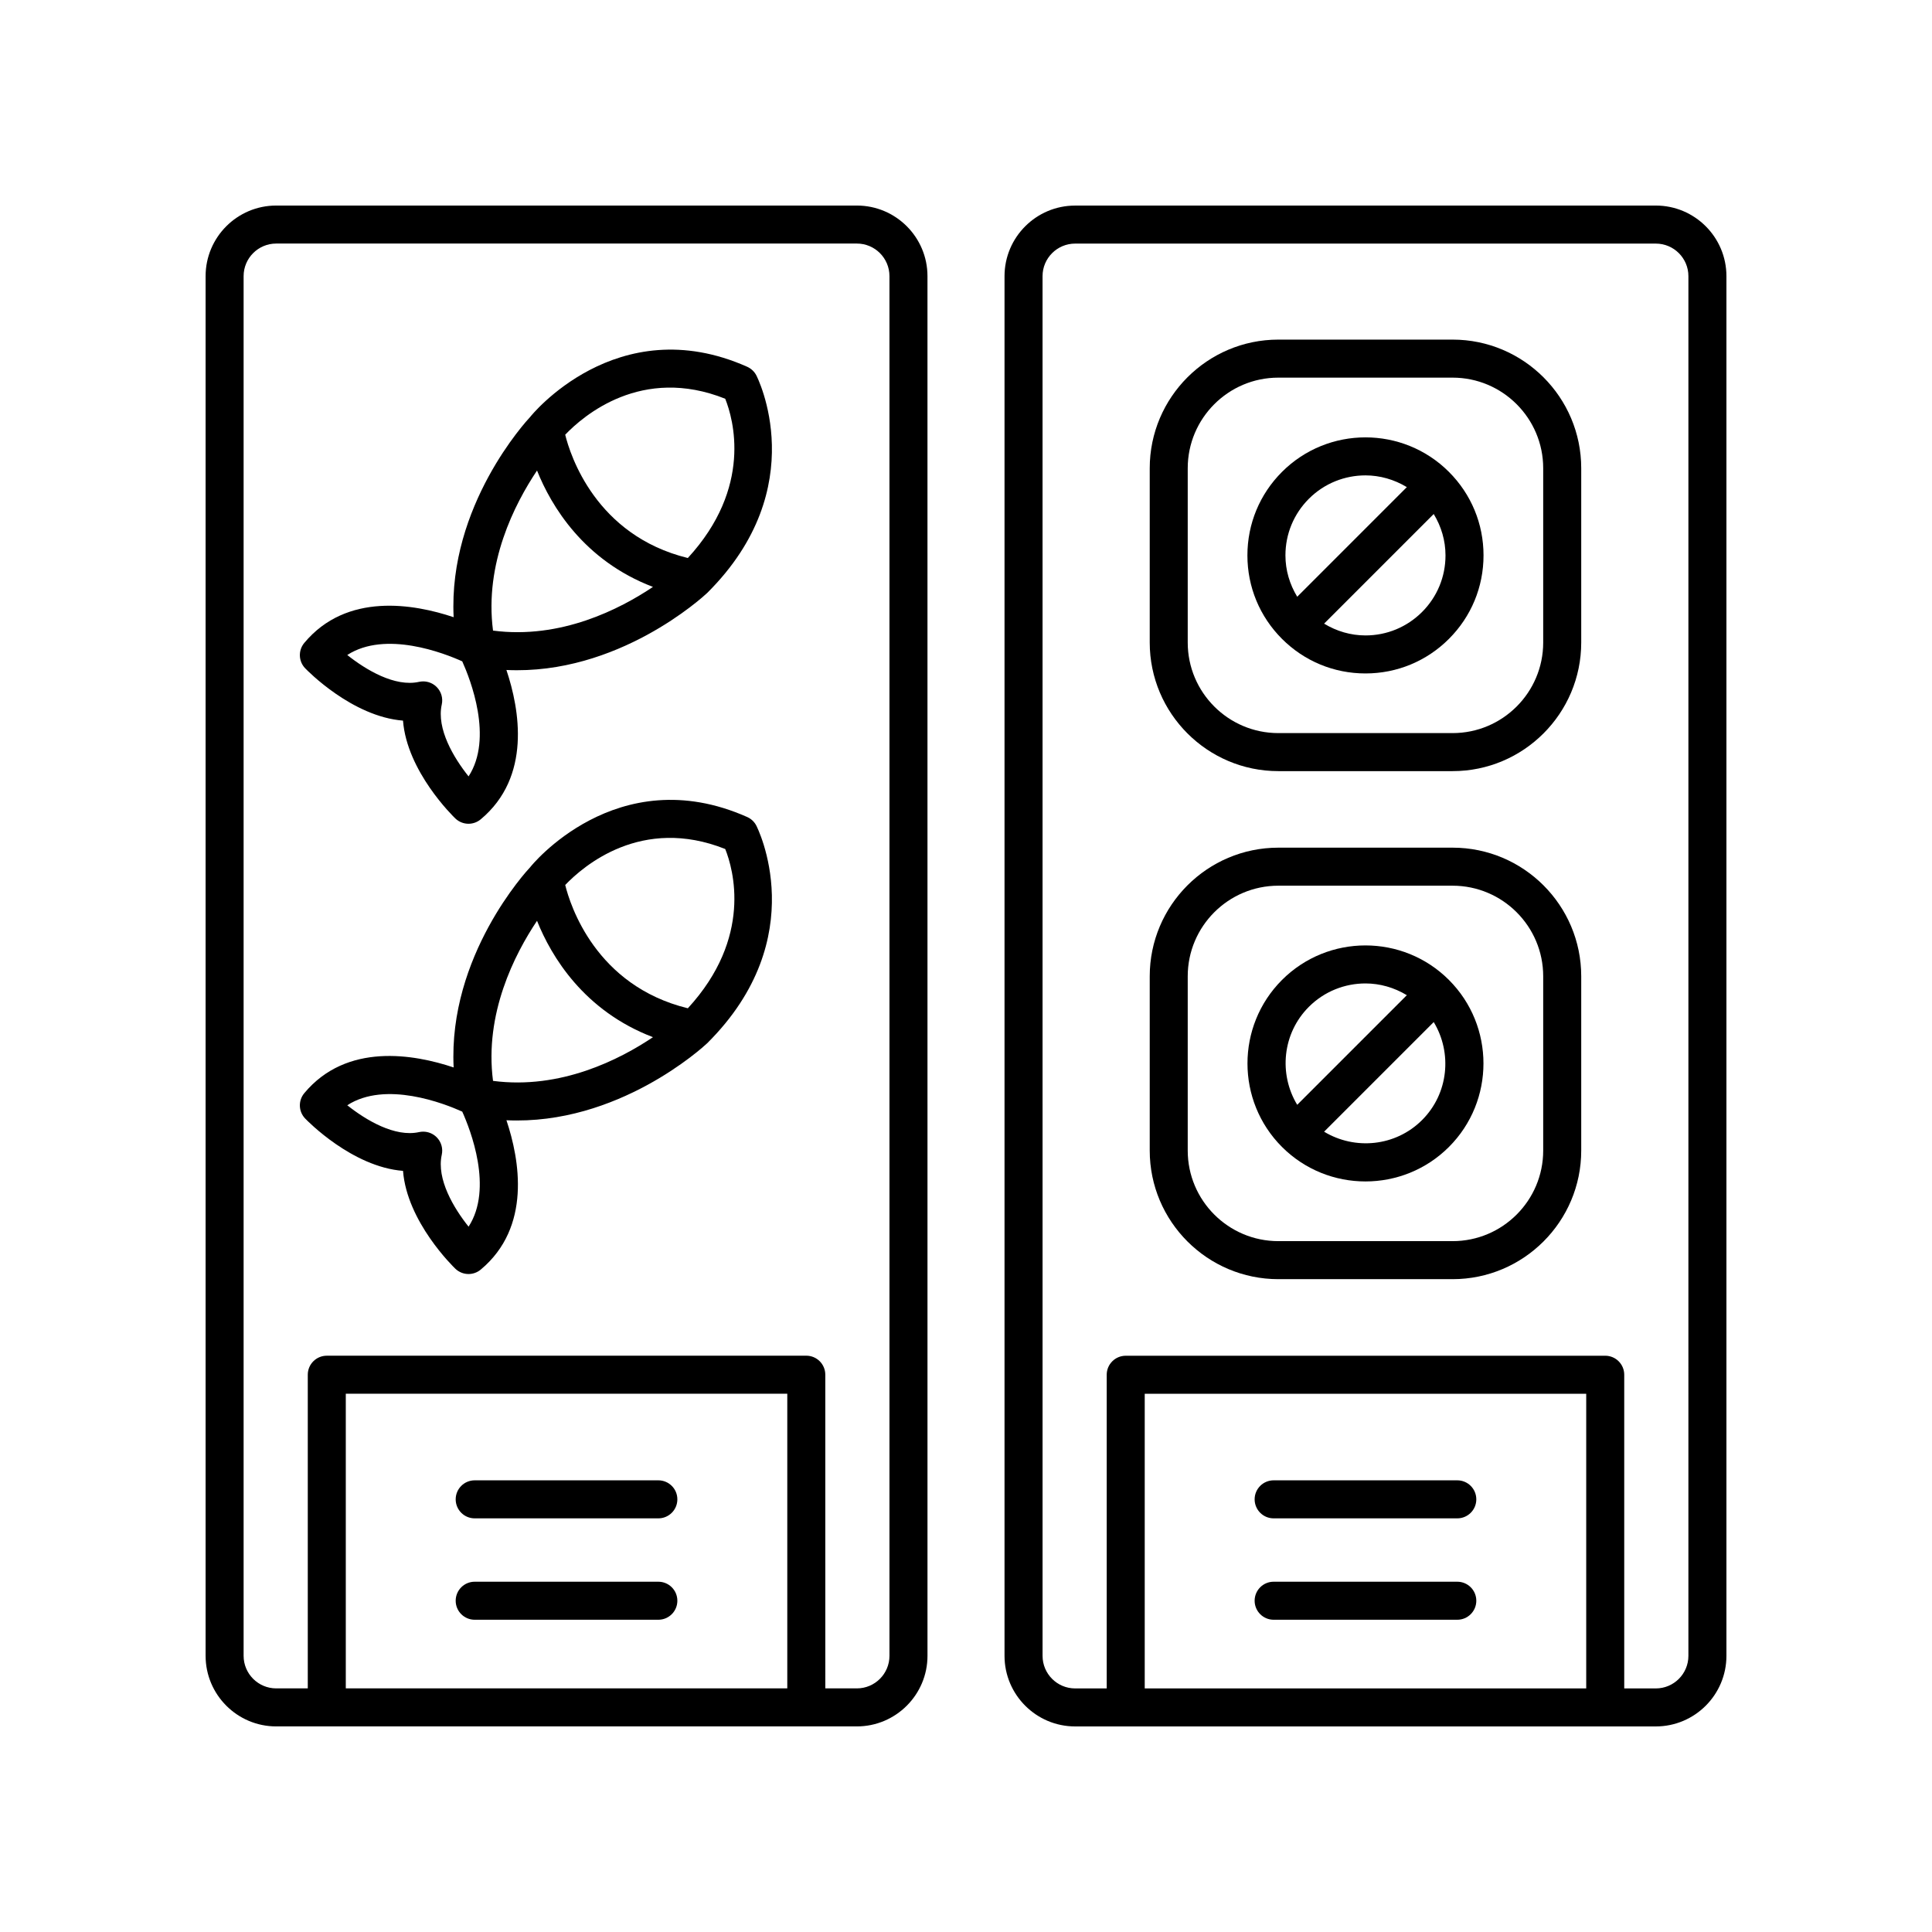 <?xml version="1.0" encoding="UTF-8"?>
<!-- Uploaded to: ICON Repo, www.iconrepo.com, Generator: ICON Repo Mixer Tools -->
<svg fill="#000000" width="800px" height="800px" version="1.1" viewBox="144 144 512 512" xmlns="http://www.w3.org/2000/svg">
 <g>
  <path d="m342.02 241.2c-34.648-15.406-57.52 13.27-57.492 13.266-0.973 1.031-21.766 23.539-20.309 53.098-10.477-3.512-28.336-6.672-39.582 6.82-1.645 1.973-1.543 4.867 0.234 6.715 0.574 0.602 12.477 12.82 25.93 13.871 1.047 13.461 13.273 25.359 13.871 25.934 0.973 0.93 2.231 1.402 3.488 1.402 1.145 0 2.289-0.391 3.227-1.168 13.492-11.246 10.332-29.105 6.82-39.586 29.523 1.391 52.07-19.344 53.195-20.402 28.227-28.047 13.18-57.41 13.023-57.699-0.527-1-1.375-1.785-2.406-2.25zm-73.844 108.55c-3.922-4.906-8.535-12.59-7.106-19.039 0.375-1.684-0.137-3.438-1.355-4.656-0.953-0.953-2.242-1.477-3.562-1.477-0.363 0-0.727 0.039-1.09 0.117-6.418 1.438-14.105-3.191-19.035-7.113 10.141-6.562 25.695-0.477 30.473 1.684 2.156 4.785 8.262 20.344 1.676 30.484zm6.481-38.637c-2.32-17.816 5.711-33.527 11.66-42.418 3.781 9.453 12.418 23.859 30.723 30.84-8.754 5.879-24.445 13.934-42.383 11.578zm51.625-19.234c-24.43-5.992-31.188-27.34-32.496-32.676 4.832-5.055 20.273-18.367 42.406-9.531 2.137 5.332 7.336 23.461-9.91 42.207z"/>
  <path d="m342.02 360.52c-34.66-15.406-57.52 13.27-57.492 13.27-0.973 1.027-21.766 23.539-20.309 53.094-10.48-3.512-28.34-6.672-39.582 6.82-1.645 1.973-1.543 4.867 0.234 6.715 0.574 0.602 12.477 12.828 25.934 13.871 1.047 13.461 13.273 25.363 13.871 25.938 0.973 0.93 2.231 1.402 3.488 1.402 1.145 0 2.289-0.391 3.227-1.168 13.492-11.246 10.332-29.105 6.82-39.586 29.523 1.367 52.07-19.344 53.195-20.402 28.219-28.043 13.172-57.406 13.016-57.703-0.523-1-1.371-1.793-2.402-2.25zm-73.844 108.56c-3.922-4.91-8.535-12.594-7.106-19.047 0.375-1.684-0.137-3.438-1.355-4.656-0.953-0.953-2.242-1.477-3.562-1.477-0.363 0-0.727 0.039-1.094 0.117-6.414 1.426-14.105-3.191-19.031-7.113 10.145-6.566 25.695-0.469 30.473 1.688 2.156 4.785 8.262 20.348 1.676 30.488zm6.481-38.637c-2.32-17.816 5.711-33.531 11.66-42.422 3.781 9.457 12.422 23.863 30.727 30.84-8.75 5.879-24.445 13.941-42.387 11.582zm51.629-19.238c-24.438-5.984-31.191-27.344-32.496-32.676 4.828-5.055 20.262-18.355 42.406-9.531 2.133 5.332 7.328 23.461-9.91 42.207z"/>
  <path d="m389.79 217.18c0-10.316-8.391-18.707-18.707-18.707h-153.89c-10.316 0-18.707 8.391-18.707 18.707v365.62c0 10.32 8.391 18.715 18.707 18.715h153.89c10.316 0 18.711-8.395 18.711-18.711zm-37.152 374.26h-117v-78.09h117zm27.078-8.633c0 4.762-3.875 8.633-8.633 8.633h-8.367l-0.004-83.129c0-2.785-2.254-5.039-5.039-5.039l-127.07 0.004c-2.781 0-5.039 2.254-5.039 5.039v83.125h-8.367c-4.762 0-8.637-3.871-8.637-8.633v-365.63c0-4.762 3.875-8.633 8.633-8.633h153.89c4.762 0 8.633 3.871 8.633 8.633z"/>
  <path d="m582.81 198.48h-153.89c-10.316 0-18.711 8.395-18.711 18.711v365.62c0 10.316 8.395 18.711 18.711 18.711h153.89c10.316 0 18.711-8.395 18.711-18.711v-365.63c0-10.316-8.395-18.707-18.711-18.707zm-18.445 392.97h-117v-78.09h117zm27.078-8.633c0 4.762-3.875 8.633-8.633 8.633h-8.371v-83.129c0-2.785-2.254-5.039-5.039-5.039l-127.07 0.004c-2.781 0-5.039 2.254-5.039 5.039v83.125h-8.367c-4.762 0-8.633-3.871-8.633-8.633l-0.004-365.63c0-4.762 3.875-8.633 8.637-8.633h153.89c4.758 0 8.633 3.871 8.633 8.633z"/>
  <path d="m269.8 573.25h48.668c2.781 0 5.039-2.254 5.039-5.039 0-2.785-2.254-5.039-5.039-5.039h-48.668c-2.781 0-5.039 2.254-5.039 5.039 0 2.789 2.258 5.039 5.039 5.039z"/>
  <path d="m269.8 546.38h48.668c2.781 0 5.039-2.254 5.039-5.039s-2.254-5.039-5.039-5.039h-48.668c-2.781 0-5.039 2.254-5.039 5.039s2.258 5.039 5.039 5.039z"/>
  <path d="m481.53 573.25h48.668c2.781 0 5.039-2.254 5.039-5.039 0-2.785-2.254-5.039-5.039-5.039h-48.668c-2.781 0-5.039 2.254-5.039 5.039 0.004 2.789 2.258 5.039 5.039 5.039z"/>
  <path d="m481.53 546.38h48.668c2.781 0 5.039-2.254 5.039-5.039s-2.254-5.039-5.039-5.039h-48.668c-2.781 0-5.039 2.254-5.039 5.039 0.004 2.785 2.258 5.039 5.039 5.039z"/>
  <path d="m528.96 234h-46.188c-18.793 0-34.082 15.293-34.082 34.086v46.184c0 18.793 15.289 34.086 34.082 34.086h46.188c18.793 0 34.082-15.293 34.082-34.086v-46.184c0-18.797-15.289-34.086-34.082-34.086zm24.004 80.27c0 13.238-10.77 24.008-24.008 24.008h-46.188c-13.238 0-24.008-10.77-24.008-24.008v-46.184c0-13.238 10.77-24.008 24.008-24.008h46.188c13.238 0 24.008 10.77 24.008 24.008z"/>
  <path d="m483.74 269.06c-5.91 5.91-9.164 13.766-9.164 22.125 0 8.355 3.254 16.211 9.164 22.121 5.91 5.91 13.766 9.164 22.125 9.164 8.355 0 16.215-3.258 22.121-9.164 5.91-5.91 9.164-13.766 9.164-22.121 0-8.359-3.254-16.215-9.164-22.125-12.199-12.203-32.051-12.203-44.246 0zm7.125 7.121c4.137-4.133 9.566-6.199 15-6.199 3.812 0 7.598 1.078 10.961 3.113l-29.047 29.051c-1.996-3.281-3.125-7.023-3.125-10.961 0-5.668 2.207-10.992 6.211-15.004zm30 30c-4.008 4.004-9.332 6.215-15 6.215-3.938 0-7.684-1.129-10.965-3.125l29.047-29.051c1.996 3.281 3.125 7.023 3.125 10.965 0.004 5.66-2.203 10.992-6.207 14.996z"/>
  <path d="m528.96 368.64h-46.188c-18.793 0-34.082 15.285-34.082 34.082v46.188c0 18.793 15.289 34.082 34.082 34.082h46.188c18.793 0 34.082-15.285 34.082-34.082v-46.188c0-18.797-15.289-34.082-34.082-34.082zm24.004 80.27c0 13.234-10.77 24.004-24.008 24.004h-46.188c-13.238 0-24.008-10.77-24.008-24.004v-46.188c0-13.234 10.77-24.004 24.008-24.004h46.188c13.238 0 24.008 10.77 24.008 24.004z"/>
  <path d="m483.74 403.7c-12.195 12.203-12.195 32.051 0 44.25 6.102 6.102 14.113 9.145 22.125 9.145 8.012 0 16.023-3.047 22.121-9.145 12.195-12.203 12.195-32.051 0-44.25-12.199-12.203-32.051-12.203-44.246 0zm7.125 7.121c4.137-4.133 9.566-6.199 15-6.199 3.812 0 7.598 1.078 10.961 3.113l-29.051 29.051c-4.934-8.156-3.945-18.926 3.09-25.965zm30 30.004c-7.039 7.027-17.809 8.023-25.965 3.086l29.051-29.051c4.938 8.16 3.949 18.93-3.086 25.965z"/>
 </g>
</svg>